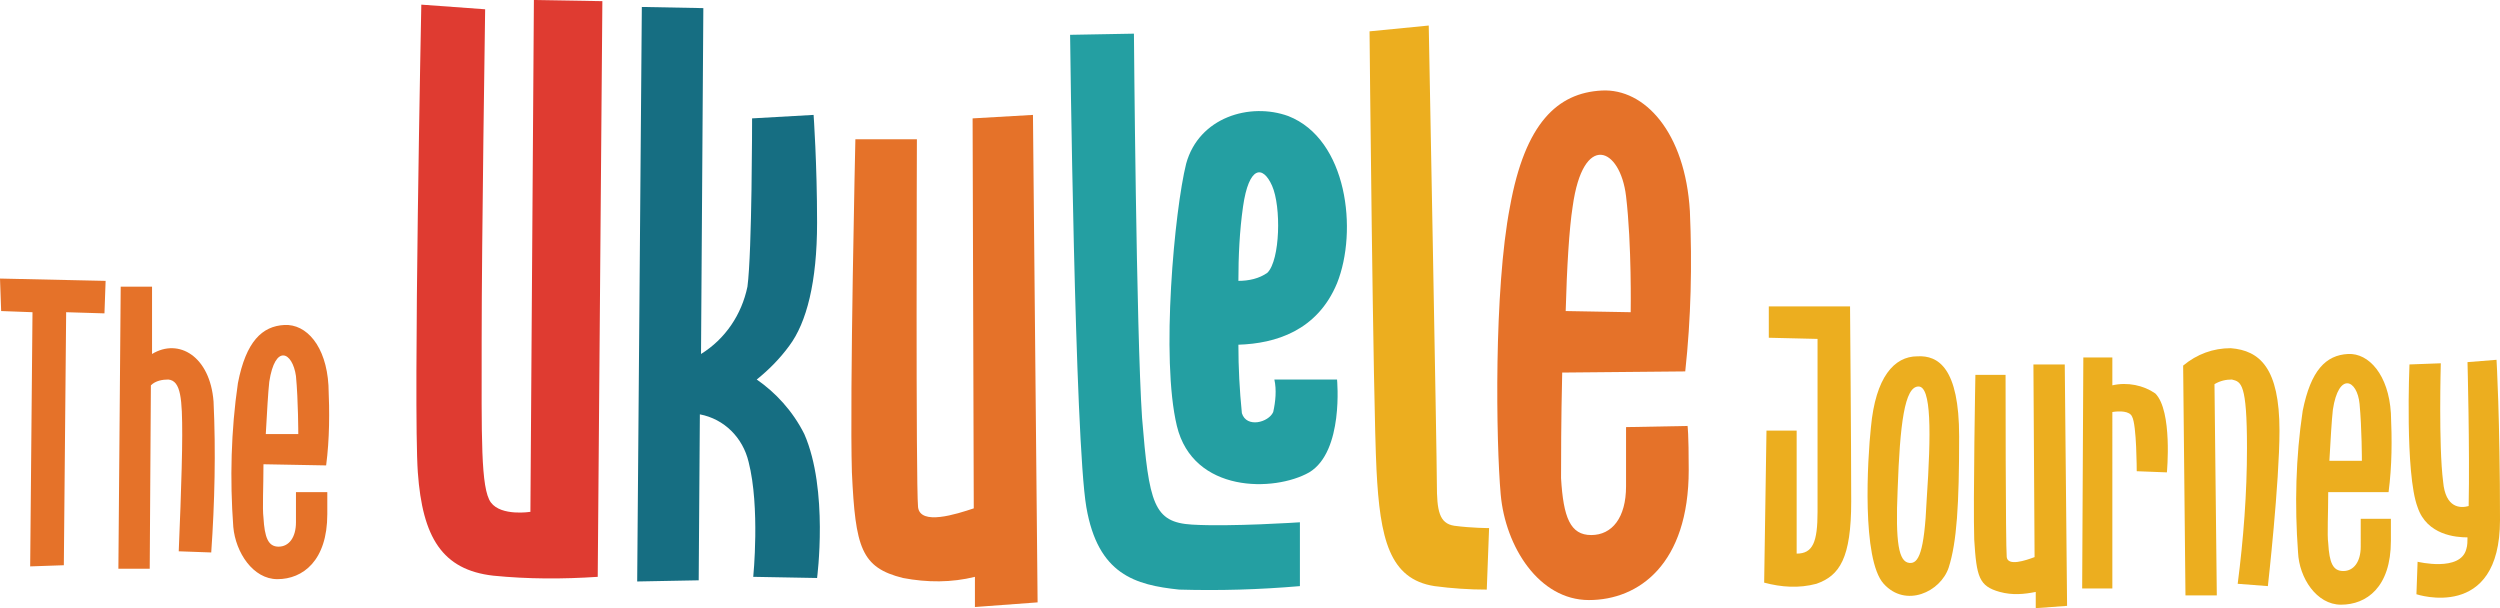 <svg xmlns="http://www.w3.org/2000/svg" xmlns:xlink="http://www.w3.org/1999/xlink" version="1.1" id="Ebene_1" x="0px" y="0px" style="enable-background:new 0 0 595.3 841.9;" xml:space="preserve" viewBox="27.9 378.3 215.4 52.4">
<style type="text/css">
	.st0{fill:#E57229;}
	.st1{clip-path:url(#SVGID_00000008833326728137826790000017769282844650465695_);}
	.st2{fill:#DF3B31;}
	.st3{fill:#166E82;}
	.st4{fill:#249FA2;}
	.st5{fill:#ECAE1F;}
	.st6{enable-background:new    ;}
	.st7{fill:#010202;}
</style>
<g>
	<g id="Gruppe_6" transform="translate(1301 23)">
		<path id="Pfad_17" class="st0" d="M-1273,382.1l2.7,0.1l-0.2,21.9l2.9-0.1l0.2-21.8l3.3,0.1l0.1-2.8l-9.1-0.2L-1273,382.1z"/>
		<g id="Gruppe_5">
			<g>
				<defs>
					<rect id="SVGID_1_" x="-1273" y="355.3" width="215.3" height="52.4"/>
				</defs>
				<clipPath id="SVGID_00000053542327320545915250000013499699340364708250_">
					<use xlink:href="#SVGID_1_" style="overflow:visible;"/>
				</clipPath>
				<g id="Gruppe_4" style="clip-path:url(#SVGID_00000053542327320545915250000013499699340364708250_);">
					<path id="Pfad_18" class="st0" d="M-1254.7,389.9c0.2,4.3,0.1,8.7-0.2,13l-2.8-0.1c0,0,0.3-6.9,0.3-10s-0.1-4.7-1.2-4.8       c-0.5,0-1.1,0.1-1.5,0.5l-0.1,15.8l-2.7,0l0.2-24.3l2.7,0l0,5.8C-1257.7,384.4-1255,386-1254.7,389.9"/>
					<path id="Pfad_19" class="st0" d="M-1250.4,395.3c0,2-0.1,3.8,0,4.6c0.1,1.7,0.4,2.5,1.3,2.5c0.9,0,1.5-0.8,1.5-2.1v-2.6l2.7,0       c0,0,0,0.3,0,1.9c0,4-2.1,5.6-4.3,5.6c-2.1,0-3.6-2.3-3.8-4.5c-0.3-4.1-0.2-8.3,0.4-12.4c0.7-3.6,2.1-4.9,4-5       c1.9-0.1,3.6,1.8,3.8,5.2c0.1,2.3,0.1,4.6-0.2,6.9L-1250.4,395.3z M-1249.9,388.2c-0.1,0.9-0.2,2.7-0.3,4.5l2.8,0       c0,0,0-2.9-0.2-5C-1247.9,385.6-1249.4,384.9-1249.9,388.2"/>
					<path id="Pfad_20" class="st2" d="M-1227.1,355.3l5.9,0.1l-0.4,49.6c-3,0.2-6,0.2-9-0.1c-4.4-0.5-6.1-3.3-6.5-8.9       c-0.4-5.6,0.3-40.3,0.3-40.3l5.5,0.4c0,0-0.3,20.1-0.3,28.5c0,8.3-0.1,12.8,0.8,14s3.4,0.8,3.4,0.8L-1227.1,355.3z"/>
					<path id="Pfad_21" class="st3" d="M-1203.8,392.7c2.1,4.8,1.1,12.4,1.1,12.4l-5.5-0.1c0,0,0.6-6-0.4-9.9       c-0.5-2.1-2.1-3.7-4.2-4.1l-0.1,14.3l-5.3,0.1l0.4-49.5l5.3,0.1l-0.2,29.8c2.1-1.3,3.5-3.4,4-5.8c0.4-3,0.4-14.5,0.4-14.5       l5.3-0.3c0,0,0.3,4.2,0.3,9.3c0,5.1-0.9,8.6-2.4,10.6c-0.8,1.1-1.8,2.1-2.8,2.9C-1206.3,389.1-1204.8,390.7-1203.8,392.7"/>
					<path id="Pfad_22" class="st0" d="M-1184.1,365.2l0.4,42l-5.4,0.4V405c-2,0.5-4.1,0.5-6.2,0.1c-3.6-0.9-4.1-2.6-4.4-9.1       c-0.2-6.6,0.3-28.7,0.3-28.7h5.3c0,0-0.1,29.5,0.1,31.7c0.2,1.6,3.3,0.6,4.8,0.1l-0.1-33.6L-1184.1,365.2z"/>
					<path id="Pfad_23" class="st4" d="M-1161.1,400.3v5.5c-3.5,0.3-6.9,0.4-10.4,0.3c-3.8-0.4-7-1.3-8-7.1       c-1-5.8-1.4-40.7-1.4-40.7l5.5-0.1c0,0,0.2,25.7,0.7,33.1c0.6,7.4,1,9,4.3,9.2C-1167.1,400.7-1161.1,400.3-1161.1,400.3        M-1157.9,388c0,0,0.6,6.2-2.4,8c-3,1.7-10,1.8-11.4-4c-1.4-5.8-0.2-18.6,0.8-22.6c1.1-4,5.5-5.3,8.8-4.1c5.1,2,6,9.9,4.2,14.4       c-1.7,4.1-5.3,5.2-8.5,5.3c0,2,0.1,3.9,0.3,5.9c0.4,1.3,2.3,0.8,2.7-0.1c0.2-0.9,0.3-1.9,0.1-2.8L-1157.9,388z M-1166.4,379.5       c0.9,0,1.8-0.2,2.5-0.7c1.1-1.1,1.2-5.7,0.4-7.5c-0.8-1.8-2-1.7-2.5,1.8C-1166.3,375.2-1166.4,377.4-1166.4,379.5"/>
					<path id="Pfad_24" class="st5" d="M-1144.8,400.8l-0.2,5.3c-1.5,0-3-0.1-4.5-0.3c-3.9-0.6-4.7-4.1-5-10       c-0.3-5.8-0.6-37.8-0.6-37.8l5.1-0.5c0,0,0.7,37.1,0.7,39.5c0,2.3,0.2,3.4,1.5,3.6C-1146.3,400.8-1144.8,400.8-1144.8,400.8"/>
					<path id="Pfad_25" class="st0" d="M-1138.5,387.4c-0.1,4.1-0.1,7.7-0.1,9.1c0.2,3.4,0.8,4.9,2.6,4.9c1.8,0,3-1.5,3-4.2v-5.1       l5.3-0.1c0,0,0.1,0.6,0.1,3.8c0,8.1-4.3,11.2-8.6,11.2c-4.3,0-7.2-4.6-7.6-9.1c-0.4-4.5-0.6-17.6,0.8-24.8       c1.3-7.2,4.1-9.8,7.9-10c3.7-0.2,7.2,3.6,7.6,10.4c0.2,4.6,0.1,9.2-0.4,13.8L-1138.5,387.4z M-1137.6,373.1       c-0.3,1.9-0.5,5.3-0.6,9l5.6,0.1c0,0,0.1-5.8-0.4-10C-1133.5,368-1136.7,366.6-1137.6,373.1"/>
					<path id="Pfad_26" class="st5" d="M-1113.7,381.7c0,0,0.1,11.8,0.1,16.8c0,4.9-1,6.4-3,7.1c-1.5,0.4-3,0.3-4.5-0.1l0.2-13.1       l2.6,0l0,10.6c1.4,0,1.8-1,1.8-3.6v-14.9l-4.2-0.1l0-2.7L-1113.7,381.7z"/>
					<path id="Pfad_27" class="st5" d="M-1104.3,392.9c0,5.9-0.2,9.1-0.9,11.3c-0.7,2.1-3.7,3.5-5.6,1.4c-1.9-2.1-1.4-10.7-1.1-13.5       c0.4-4.3,2-6.1,4-6.1C-1106.1,385.9-1104.3,387-1104.3,392.9 M-1107.8,388.6c-1.2,0-1.6,3.2-1.8,8.9c-0.2,4.6,0.1,6.2,1,6.3       c0.8,0.1,1.3-0.9,1.5-5.4C-1106.7,392.5-1106.7,388.6-1107.8,388.6"/>
					<path id="Pfad_28" class="st5" d="M-1095.2,386.7l0.2,20.8l-2.7,0.2v-1.4c-1,0.2-2,0.3-3.1,0c-1.8-0.5-2-1.3-2.2-4.5       c-0.1-3.3,0.1-14.2,0.1-14.2h2.6c0,0,0,14.6,0.1,15.7c0.1,0.8,1.6,0.3,2.4,0l-0.1-16.6L-1095.2,386.7z"/>
					<path id="Pfad_29" class="st5" d="M-1087.4,389.2c1.5,1.5,1,6.8,1,6.8l-2.6-0.1c0,0,0-4-0.4-4.7c-0.2-0.5-1.1-0.5-1.7-0.4V406       h-2.6l0.1-19.9l2.5,0v2.4C-1089.8,388.2-1088.4,388.5-1087.4,389.2"/>
					<path id="Pfad_30" class="st5" d="M-1076.7,392.4c0,4.5-1,13.4-1,13.4l-2.6-0.2c0.5-3.9,0.8-7.8,0.8-11.7       c0-5.6-0.5-5.7-1.3-5.9c-0.5,0-1,0.1-1.5,0.4l0.2,18.2h-2.7l-0.2-19.8c1.2-1,2.6-1.5,4.1-1.5       C-1078.4,385.5-1076.7,387-1076.7,392.4"/>
					<path id="Pfad_31" class="st5" d="M-1072.5,397.6c0,2-0.1,3.8,0,4.5c0.1,1.7,0.4,2.4,1.3,2.4c0.9,0,1.5-0.8,1.5-2.1V400l2.6,0       c0,0,0,0.3,0,1.9c0,4-2.1,5.5-4.3,5.5c-2.1,0-3.6-2.3-3.7-4.5c-0.3-4.1-0.2-8.2,0.4-12.2c0.7-3.5,2-4.8,3.9-4.9       c1.8-0.1,3.5,1.8,3.7,5.1c0.1,2.3,0.1,4.5-0.2,6.8H-1072.5z M-1072.1,390.6c-0.1,0.9-0.2,2.6-0.3,4.4l2.8,0c0,0,0-2.8-0.2-4.9       C-1070,388-1071.6,387.3-1072.1,390.6"/>
					<path id="Pfad_32" class="st5" d="M-1058,386.3c0,0,0.3,5,0.3,13.8s-7.2,6.4-7.2,6.4l0.1-2.8c0,0,3.7,0.9,4.2-1.1       c0.1-0.3,0.1-0.7,0.1-1c-1,0-3.5-0.2-4.3-2.6c-1.1-2.9-0.7-12.3-0.7-12.3l2.7-0.1c0,0-0.2,7.1,0.2,10.2       c0.2,2.3,1.5,2.3,2.2,2.1c0.1-4.9-0.1-12.4-0.1-12.4L-1058,386.3z"/>
				</g>
			</g>
		</g>
	</g>
	
</g>
</svg>